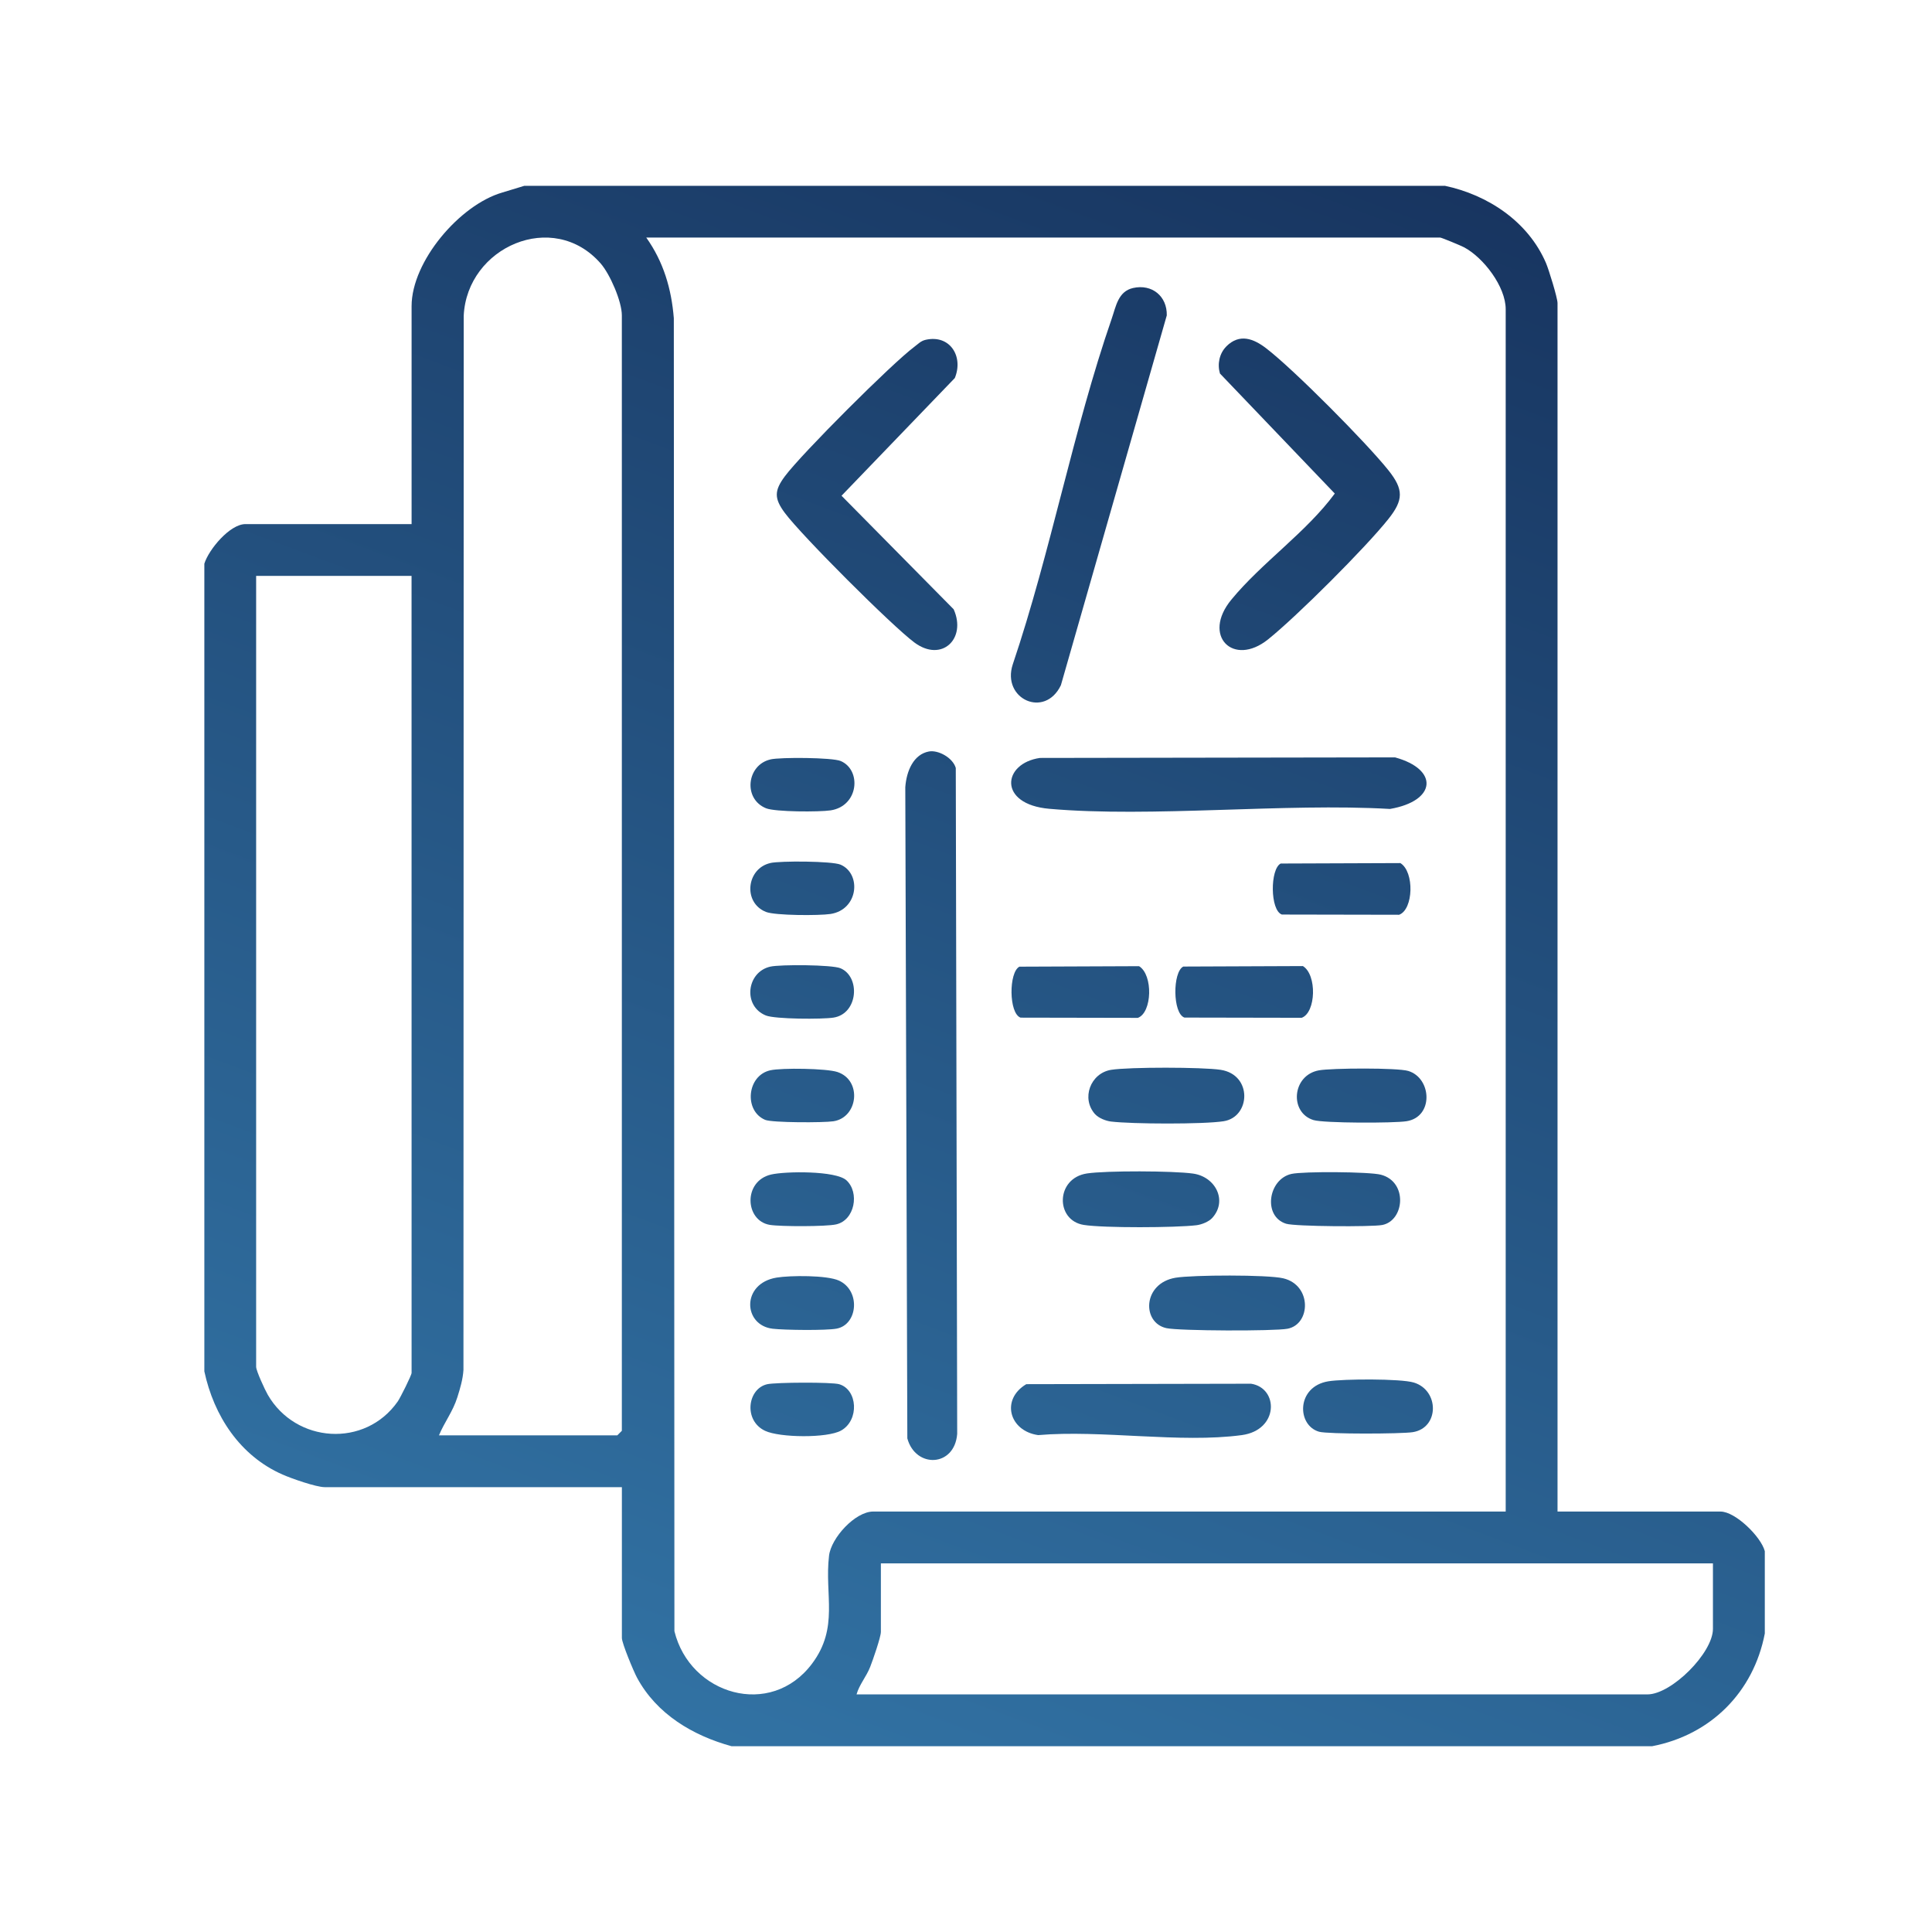 <svg xmlns="http://www.w3.org/2000/svg" viewBox="0 0 52 52" fill="none">
  <path d="M38.886 5C40.047 5.245 41.128 5.962 41.609 7.076C41.684 7.249 41.921 8.018 41.921 8.158V40.684H46.31C46.706 40.684 47.396 41.357 47.5 41.75V43.965C47.197 45.545 46.042 46.698 44.465 47H19.691C18.644 46.712 17.675 46.136 17.146 45.156C17.054 44.986 16.738 44.226 16.738 44.087V40.027H8.74C8.509 40.027 7.845 39.794 7.603 39.687C6.455 39.181 5.757 38.107 5.5 36.91V15.172C5.62 14.786 6.188 14.106 6.607 14.106H11.078V8.24C11.078 7.034 12.373 5.516 13.515 5.183L14.113 5.001H38.887L38.886 5ZM11.815 38.633H16.614L16.737 38.51V8.486C16.737 8.115 16.42 7.38 16.165 7.089C14.885 5.628 12.57 6.649 12.481 8.496L12.474 36.871C12.458 37.125 12.385 37.37 12.309 37.61C12.188 37.994 11.963 38.275 11.815 38.632L11.815 38.633ZM40.526 40.684V8.322C40.526 7.717 39.931 6.935 39.404 6.655C39.322 6.611 38.797 6.394 38.763 6.394H17.394C17.858 7.046 18.072 7.773 18.136 8.564L18.152 43.903C18.57 45.615 20.745 46.263 21.857 44.777C22.588 43.801 22.187 42.925 22.314 41.87C22.371 41.392 23.017 40.683 23.505 40.683L40.526 40.684ZM11.077 15.5H6.894V36.787C6.894 36.897 7.131 37.408 7.207 37.54C7.96 38.846 9.825 38.974 10.703 37.724C10.772 37.627 11.078 37.015 11.078 36.951L11.077 15.5ZM46.104 42.078H23.709V43.923C23.709 44.061 23.49 44.69 23.421 44.865C23.317 45.13 23.128 45.341 23.054 45.605H44.34C44.989 45.605 46.104 44.49 46.104 43.841V42.078Z" fill="url(#paint0_linear_831_1753)"/>
  <path d="M25.003 20.226C25.25 20.181 25.643 20.39 25.725 20.67L25.763 38.592C25.694 39.49 24.642 39.526 24.421 38.714L24.366 21.187C24.398 20.749 24.589 20.302 25.003 20.226Z" fill="url(#paint1_linear_831_1753)"/>
  <path d="M30.495 7.752C31.008 7.636 31.416 7.975 31.404 8.489L28.554 18.443C28.119 19.349 26.955 18.811 27.258 17.884C28.279 14.861 28.885 11.575 29.923 8.574C30.036 8.248 30.094 7.843 30.495 7.752Z" fill="url(#paint2_linear_831_1753)"/>
  <path d="M33.008 9.322C33.361 8.97 33.738 9.111 34.084 9.378C34.822 9.945 36.778 11.916 37.368 12.656C37.783 13.175 37.777 13.457 37.368 13.97C36.754 14.742 34.899 16.594 34.128 17.211C33.193 17.958 32.341 17.113 33.141 16.141C33.969 15.135 35.154 14.332 35.926 13.284L32.835 10.053C32.761 9.798 32.819 9.512 33.008 9.323L33.008 9.322Z" fill="url(#paint3_linear_831_1753)"/>
  <path d="M24.918 9.145C25.569 9.001 25.938 9.593 25.699 10.175L22.65 13.343L25.668 16.399C26.021 17.188 25.349 17.841 24.611 17.293C24.002 16.84 21.579 14.417 21.125 13.807C20.832 13.414 20.839 13.204 21.125 12.819C21.576 12.213 24.005 9.784 24.611 9.333C24.712 9.258 24.782 9.175 24.918 9.145Z" fill="url(#paint4_linear_831_1753)"/>
  <path d="M27.438 26.018L30.658 26.005C31.04 26.238 31.011 27.255 30.625 27.396L27.469 27.39C27.149 27.277 27.149 26.164 27.438 26.018Z" fill="url(#paint5_linear_831_1753)"/>
  <path d="M31.848 26.015L35.068 26.002C35.45 26.236 35.421 27.253 35.035 27.394L31.879 27.388C31.559 27.274 31.559 26.162 31.848 26.015Z" fill="url(#paint6_linear_831_1753)"/>
  <path d="M34.47 23.242L37.691 23.23C38.073 23.463 38.044 24.48 37.657 24.621L34.502 24.615C34.182 24.502 34.182 23.389 34.47 23.242Z" fill="url(#paint7_linear_831_1753)"/>
  <path d="M27.995 20.4L37.548 20.385C38.732 20.709 38.665 21.558 37.412 21.773C34.567 21.609 30.999 22.011 28.242 21.769C26.853 21.648 26.977 20.542 27.996 20.399L27.995 20.4Z" fill="url(#paint8_linear_831_1753)"/>
  <path d="M27.623 37.255L33.672 37.243C34.419 37.359 34.424 38.49 33.423 38.626C31.765 38.85 29.649 38.48 27.942 38.626C27.162 38.515 26.93 37.667 27.623 37.255Z" fill="url(#paint9_linear_831_1753)"/>
  <path d="M29.479 29.994C29.09 29.568 29.35 28.882 29.909 28.794C30.395 28.717 32.362 28.72 32.852 28.794C33.717 28.926 33.661 30.064 32.934 30.178C32.395 30.263 30.461 30.255 29.9 30.186C29.762 30.169 29.571 30.093 29.479 29.992V29.994Z" fill="url(#paint10_linear_831_1753)"/>
  <path d="M32.626 32.783C32.533 32.884 32.342 32.96 32.204 32.977C31.647 33.045 29.703 33.054 29.17 32.969C28.401 32.847 28.409 31.714 29.253 31.584C29.769 31.505 31.585 31.512 32.111 31.587C32.719 31.672 33.047 32.321 32.626 32.783Z" fill="url(#paint11_linear_831_1753)"/>
  <path d="M31.641 34.39C32.098 34.314 34.116 34.305 34.539 34.406C35.315 34.591 35.281 35.644 34.654 35.763C34.3 35.831 31.735 35.823 31.393 35.747C30.728 35.6 30.752 34.539 31.641 34.39Z" fill="url(#paint12_linear_831_1753)"/>
  <path d="M35.501 28.808C35.844 28.747 37.612 28.736 37.905 28.825C38.538 29.019 38.592 30.064 37.855 30.178C37.515 30.232 35.637 30.232 35.354 30.147C34.699 29.948 34.772 28.938 35.501 28.808Z" fill="url(#paint13_linear_831_1753)"/>
  <path d="M34.76 31.596C35.078 31.525 36.851 31.536 37.165 31.617C37.9 31.808 37.802 32.857 37.202 32.971C36.92 33.025 34.855 33.012 34.616 32.937C33.983 32.739 34.133 31.736 34.76 31.596Z" fill="url(#paint14_linear_831_1753)"/>
  <path d="M35.751 37.178C36.145 37.112 37.703 37.103 38.056 37.212C38.745 37.425 38.739 38.436 38.023 38.547C37.721 38.595 35.738 38.603 35.502 38.535C34.899 38.36 34.888 37.321 35.751 37.178H35.751Z" fill="url(#paint15_linear_831_1753)"/>
  <path d="M20.733 26.017C21.005 25.956 22.394 25.964 22.623 26.061C23.164 26.292 23.098 27.285 22.434 27.389C22.13 27.437 20.863 27.432 20.614 27.332C19.985 27.078 20.095 26.16 20.733 26.017Z" fill="url(#paint16_linear_831_1753)"/>
  <path d="M20.733 23.228C21.005 23.167 22.394 23.175 22.623 23.272C23.19 23.515 23.108 24.484 22.352 24.6C22.049 24.646 20.864 24.644 20.614 24.544C19.985 24.29 20.096 23.372 20.734 23.229L20.733 23.228Z" fill="url(#paint17_linear_831_1753)"/>
  <path d="M20.738 20.439C21.009 20.378 22.398 20.386 22.628 20.483C23.195 20.726 23.113 21.695 22.357 21.811C22.054 21.857 20.869 21.855 20.619 21.755C19.99 21.501 20.101 20.583 20.739 20.44L20.738 20.439Z" fill="url(#paint18_linear_831_1753)"/>
  <path d="M20.733 28.807C21.042 28.738 22.247 28.756 22.539 28.853C23.207 29.074 23.099 30.075 22.433 30.179C22.178 30.219 20.783 30.22 20.594 30.141C20.019 29.899 20.1 28.948 20.733 28.807Z" fill="url(#paint19_linear_831_1753)"/>
  <path d="M22.782 31.768C23.14 32.096 23.008 32.843 22.503 32.955C22.23 33.016 21.01 33.015 20.721 32.968C20.049 32.858 19.995 31.792 20.752 31.613C21.139 31.522 22.496 31.506 22.782 31.768Z" fill="url(#paint20_linear_831_1753)"/>
  <path d="M20.899 34.387C21.267 34.326 22.263 34.319 22.584 34.469C23.169 34.741 23.088 35.652 22.519 35.76C22.234 35.814 21.112 35.8 20.797 35.763C19.999 35.67 19.947 34.546 20.9 34.387H20.899Z" fill="url(#paint21_linear_831_1753)"/>
  <path d="M20.651 37.256C20.879 37.205 22.386 37.197 22.586 37.256C23.084 37.401 23.135 38.226 22.637 38.504C22.262 38.712 20.986 38.696 20.593 38.511C20.004 38.234 20.119 37.375 20.651 37.256Z" fill="url(#paint22_linear_831_1753)"/>
  <defs>
    <linearGradient id="paint0_linear_831_1753" x1="47.5" y1="5" x2="28.694" y2="55.227" gradientUnits="userSpaceOnUse">
      <stop stop-color="#16315C"/>
      <stop offset="1" stop-color="#3478AA"/>
    </linearGradient>
    <linearGradient id="paint1_linear_831_1753" x1="47.5" y1="5" x2="28.694" y2="55.227" gradientUnits="userSpaceOnUse">
      <stop stop-color="#16315C"/>
      <stop offset="1" stop-color="#3478AA"/>
    </linearGradient>
    <linearGradient id="paint2_linear_831_1753" x1="47.5" y1="5" x2="28.694" y2="55.227" gradientUnits="userSpaceOnUse">
      <stop stop-color="#16315C"/>
      <stop offset="1" stop-color="#3478AA"/>
    </linearGradient>
    <linearGradient id="paint3_linear_831_1753" x1="47.5" y1="5" x2="28.694" y2="55.227" gradientUnits="userSpaceOnUse">
      <stop stop-color="#16315C"/>
      <stop offset="1" stop-color="#3478AA"/>
    </linearGradient>
    <linearGradient id="paint4_linear_831_1753" x1="47.5" y1="5" x2="28.694" y2="55.227" gradientUnits="userSpaceOnUse">
      <stop stop-color="#16315C"/>
      <stop offset="1" stop-color="#3478AA"/>
    </linearGradient>
    <linearGradient id="paint5_linear_831_1753" x1="47.5" y1="5" x2="28.694" y2="55.227" gradientUnits="userSpaceOnUse">
      <stop stop-color="#16315C"/>
      <stop offset="1" stop-color="#3478AA"/>
    </linearGradient>
    <linearGradient id="paint6_linear_831_1753" x1="47.5" y1="5" x2="28.694" y2="55.227" gradientUnits="userSpaceOnUse">
      <stop stop-color="#16315C"/>
      <stop offset="1" stop-color="#3478AA"/>
    </linearGradient>
    <linearGradient id="paint7_linear_831_1753" x1="47.5" y1="5" x2="28.694" y2="55.227" gradientUnits="userSpaceOnUse">
      <stop stop-color="#16315C"/>
      <stop offset="1" stop-color="#3478AA"/>
    </linearGradient>
    <linearGradient id="paint8_linear_831_1753" x1="47.5" y1="5" x2="28.694" y2="55.227" gradientUnits="userSpaceOnUse">
      <stop stop-color="#16315C"/>
      <stop offset="1" stop-color="#3478AA"/>
    </linearGradient>
    <linearGradient id="paint9_linear_831_1753" x1="47.5" y1="5" x2="28.694" y2="55.227" gradientUnits="userSpaceOnUse">
      <stop stop-color="#16315C"/>
      <stop offset="1" stop-color="#3478AA"/>
    </linearGradient>
    <linearGradient id="paint10_linear_831_1753" x1="47.5" y1="5" x2="28.694" y2="55.227" gradientUnits="userSpaceOnUse">
      <stop stop-color="#16315C"/>
      <stop offset="1" stop-color="#3478AA"/>
    </linearGradient>
    <linearGradient id="paint11_linear_831_1753" x1="47.5" y1="5" x2="28.694" y2="55.227" gradientUnits="userSpaceOnUse">
      <stop stop-color="#16315C"/>
      <stop offset="1" stop-color="#3478AA"/>
    </linearGradient>
    <linearGradient id="paint12_linear_831_1753" x1="47.5" y1="5" x2="28.694" y2="55.227" gradientUnits="userSpaceOnUse">
      <stop stop-color="#16315C"/>
      <stop offset="1" stop-color="#3478AA"/>
    </linearGradient>
    <linearGradient id="paint13_linear_831_1753" x1="47.5" y1="5" x2="28.694" y2="55.227" gradientUnits="userSpaceOnUse">
      <stop stop-color="#16315C"/>
      <stop offset="1" stop-color="#3478AA"/>
    </linearGradient>
    <linearGradient id="paint14_linear_831_1753" x1="47.5" y1="5" x2="28.694" y2="55.227" gradientUnits="userSpaceOnUse">
      <stop stop-color="#16315C"/>
      <stop offset="1" stop-color="#3478AA"/>
    </linearGradient>
    <linearGradient id="paint15_linear_831_1753" x1="47.5" y1="5" x2="28.694" y2="55.227" gradientUnits="userSpaceOnUse">
      <stop stop-color="#16315C"/>
      <stop offset="1" stop-color="#3478AA"/>
    </linearGradient>
    <linearGradient id="paint16_linear_831_1753" x1="47.5" y1="5" x2="28.694" y2="55.227" gradientUnits="userSpaceOnUse">
      <stop stop-color="#16315C"/>
      <stop offset="1" stop-color="#3478AA"/>
    </linearGradient>
    <linearGradient id="paint17_linear_831_1753" x1="47.5" y1="5" x2="28.694" y2="55.227" gradientUnits="userSpaceOnUse">
      <stop stop-color="#16315C"/>
      <stop offset="1" stop-color="#3478AA"/>
    </linearGradient>
    <linearGradient id="paint18_linear_831_1753" x1="47.5" y1="5" x2="28.694" y2="55.227" gradientUnits="userSpaceOnUse">
      <stop stop-color="#16315C"/>
      <stop offset="1" stop-color="#3478AA"/>
    </linearGradient>
    <linearGradient id="paint19_linear_831_1753" x1="47.5" y1="5" x2="28.694" y2="55.227" gradientUnits="userSpaceOnUse">
      <stop stop-color="#16315C"/>
      <stop offset="1" stop-color="#3478AA"/>
    </linearGradient>
    <linearGradient id="paint20_linear_831_1753" x1="47.5" y1="5" x2="28.694" y2="55.227" gradientUnits="userSpaceOnUse">
      <stop stop-color="#16315C"/>
      <stop offset="1" stop-color="#3478AA"/>
    </linearGradient>
    <linearGradient id="paint21_linear_831_1753" x1="47.5" y1="5" x2="28.694" y2="55.227" gradientUnits="userSpaceOnUse">
      <stop stop-color="#16315C"/>
      <stop offset="1" stop-color="#3478AA"/>
    </linearGradient>
    <linearGradient id="paint22_linear_831_1753" x1="47.5" y1="5" x2="28.694" y2="55.227" gradientUnits="userSpaceOnUse">
      <stop stop-color="#16315C"/>
      <stop offset="1" stop-color="#3478AA"/>
    </linearGradient>
  </defs>
</svg>
